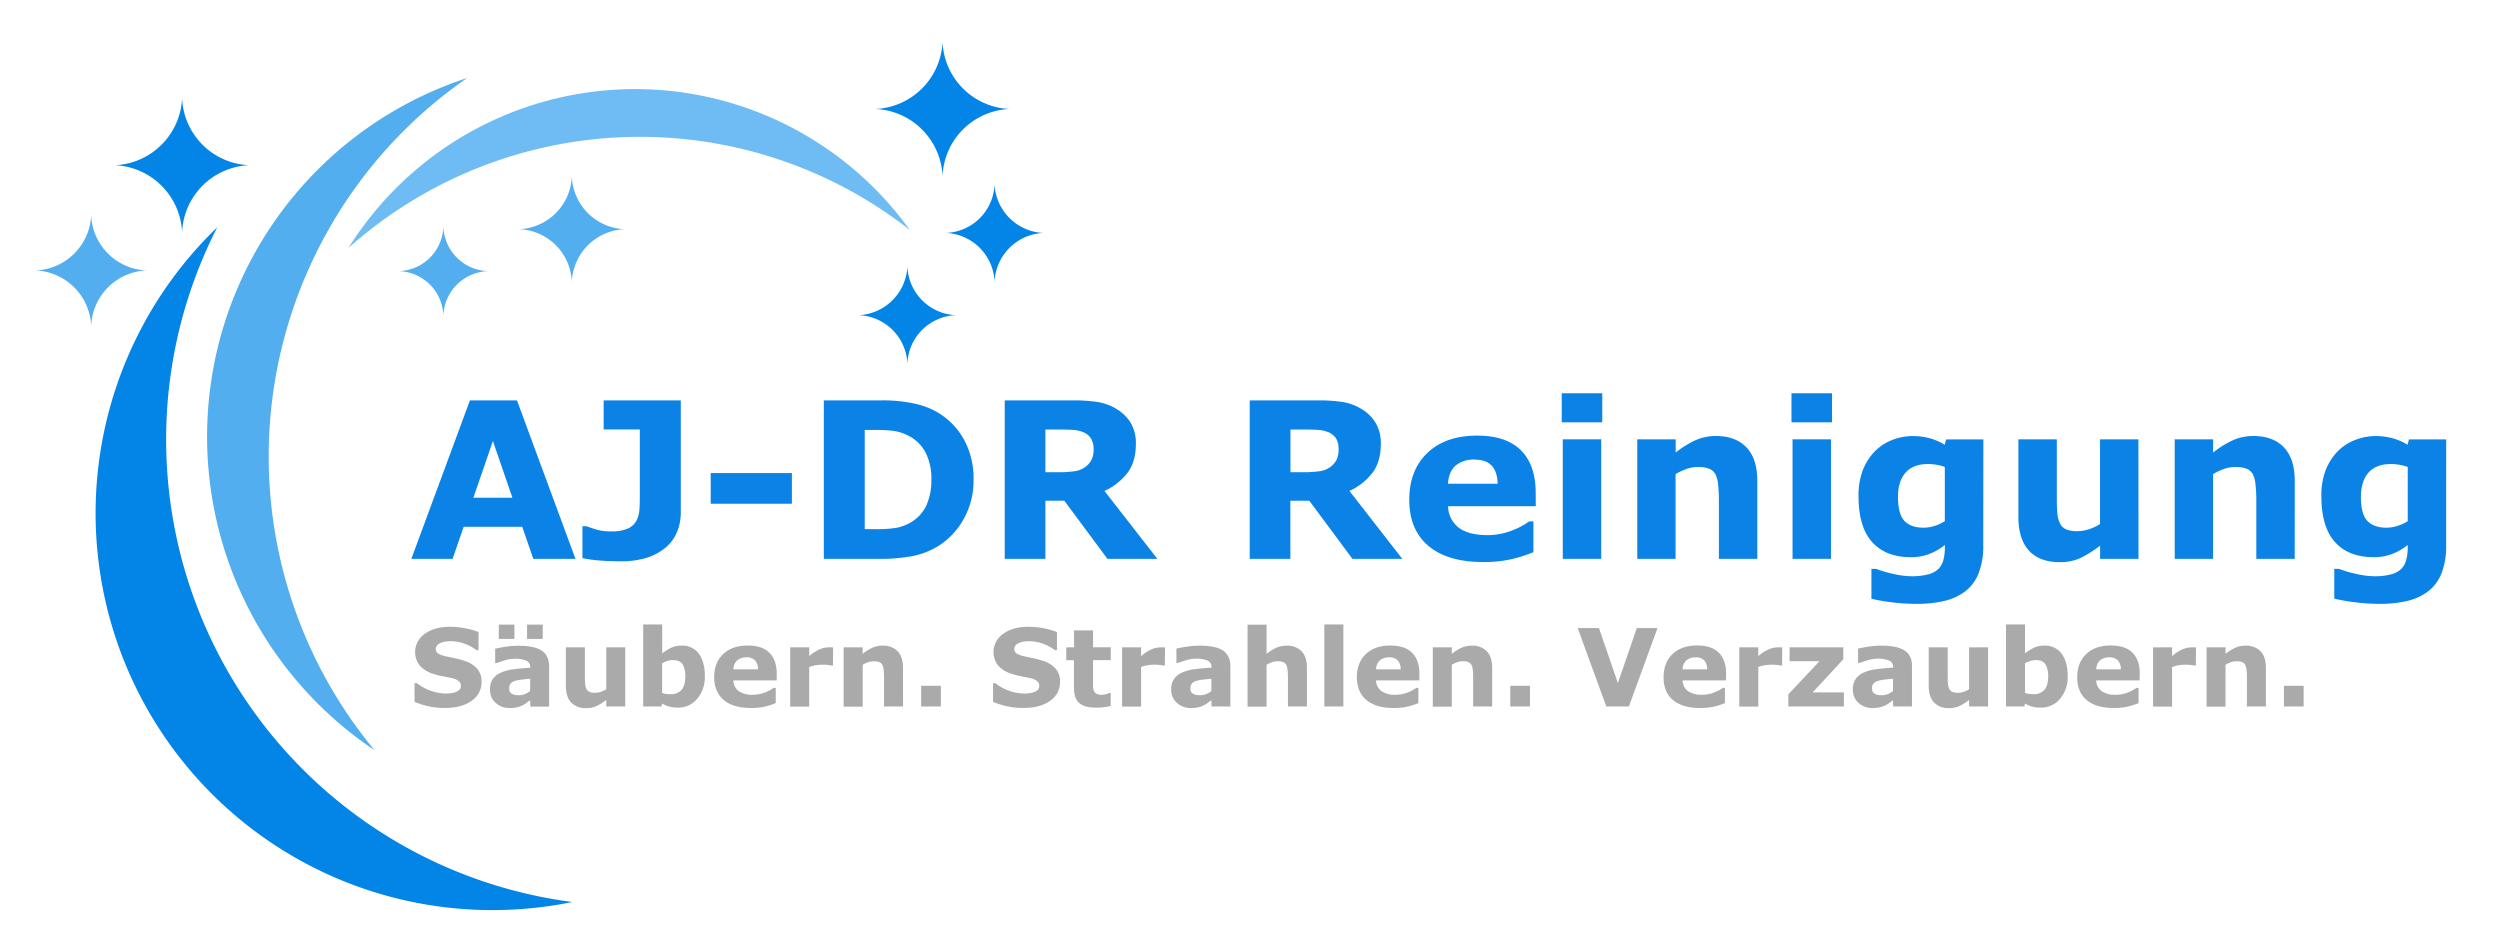 <svg id="Layer_1" data-name="Layer 1" xmlns="http://www.w3.org/2000/svg" viewBox="0 0 1066.8 406.2"><defs><style>.cls-1{fill:#0384e7;}.cls-1,.cls-2,.cls-3{fill-rule:evenodd;}.cls-2{fill:#52aeee;}.cls-3{fill:#6fbcf4;}.cls-4{isolation:isolate;}.cls-5{fill:#0b83e6;}.cls-6{fill:#aaa;}</style></defs><path class="cls-1" d="M92.7,97A169.35,169.35,0,0,0,244.2,384.9,199,199,0,0,1,92.7,97Z"/><path class="cls-2" d="M199.3,33.3a196.43,196.43,0,0,0-39.5,286.8A161,161,0,0,1,199.3,33.3Z"/><path class="cls-3" d="M148.7,105.8a186.8,186.8,0,0,1,239.5-7.7,144.29,144.29,0,0,0-239.5,7.7Z"/><path class="cls-1" d="M77.7,41.9A30,30,0,0,1,49.1,70.5,30,30,0,0,1,77.7,99.1a29.9,29.9,0,0,1,28.6-28.6A29.9,29.9,0,0,1,77.7,41.9Z"/><path class="cls-1" d="M402.2,17.9a30,30,0,0,1-28.6,28.6,30,30,0,0,1,28.6,28.6,29.9,29.9,0,0,1,28.6-28.6,29.9,29.9,0,0,1-28.6-28.6Z"/><path class="cls-1" d="M387.2,113.7a21.82,21.82,0,0,1-20.8,20.8,21.58,21.58,0,0,1,20.8,20.7,21.49,21.49,0,0,1,20.7-20.7,21.66,21.66,0,0,1-20.7-20.8Z"/><path class="cls-1" d="M424.4,78.7a21.57,21.57,0,0,1-20.7,20.7,21.73,21.73,0,0,1,20.7,20.8,21.82,21.82,0,0,1,20.8-20.8,21.81,21.81,0,0,1-20.8-20.7Z"/><path class="cls-2" d="M244,75.3a23.43,23.43,0,0,1-22.5,22.5A23.35,23.35,0,0,1,244,120.3a23.5,23.5,0,0,1,22.5-22.5A23.5,23.5,0,0,1,244,75.3Z"/><path class="cls-2" d="M189.2,96.8a19.63,19.63,0,0,1-18.9,18.9,19.63,19.63,0,0,1,18.9,18.9,19.71,19.71,0,0,1,18.9-18.9,19.71,19.71,0,0,1-18.9-18.9Z"/><path class="cls-2" d="M38.9,91.8a24.68,24.68,0,0,1-23.6,23.6A24.76,24.76,0,0,1,38.9,139a24.68,24.68,0,0,1,23.6-23.6A24.61,24.61,0,0,1,38.9,91.8Z"/><g class="cls-4"><path class="cls-5" d="M245.56,238.47h-18l-4.71-13.67h-25l-4.71,13.67H175.53l25-67.62h20.07ZM218.65,212.4l-8.32-24.22L202,212.4Z"/><path class="cls-5" d="M290.51,218.62a21.8,21.8,0,0,1-1.59,8.34,17,17,0,0,1-4.72,6.56,23.5,23.5,0,0,1-8,4.42,36.7,36.7,0,0,1-11.58,1.57q-4.68,0-8.81-.34a62.3,62.3,0,0,1-7.27-1V224.53h1.64c1.45.54,3,1.05,4.54,1.52a21.58,21.58,0,0,0,6,.7,16.87,16.87,0,0,0,7.33-1.27,7.66,7.66,0,0,0,3.66-3.55,12.83,12.83,0,0,0,1.18-4.88c.09-1.78.14-4,.14-6.8v-27H257.59V170.85h32.92Z"/><path class="cls-5" d="M337.92,214.94H303.27V201.87h34.65Z"/><path class="cls-5" d="M415.44,204.73a33.17,33.17,0,0,1-4.32,16.91,31.47,31.47,0,0,1-10.9,11.47,33.41,33.41,0,0,1-10.85,4.18,72.74,72.74,0,0,1-14,1.18H351.54V170.85h24.53a63.52,63.52,0,0,1,14.25,1.39,33.26,33.26,0,0,1,10.09,3.92,30.76,30.76,0,0,1,11,11.52A34.56,34.56,0,0,1,415.44,204.73Zm-18-.14A24.79,24.79,0,0,0,395,193.17a17,17,0,0,0-7.7-7.42,20,20,0,0,0-5.47-1.8,54.07,54.07,0,0,0-8.42-.48H369V225.8h4.41a52.2,52.2,0,0,0,9.12-.57,20,20,0,0,0,5.68-2.07,16.72,16.72,0,0,0,7-7.28A25.58,25.58,0,0,0,397.41,204.59Z"/><path class="cls-5" d="M493.86,238.47h-21.3l-18.39-24.8h-8.08v24.8H428.74V170.85H458a67.61,67.61,0,0,1,10.3.68,22.48,22.48,0,0,1,8.09,2.95,17.78,17.78,0,0,1,6.06,5.88,16.86,16.86,0,0,1,2.25,9.06q0,7.5-3.48,12.22a26.15,26.15,0,0,1-9.92,7.86Zm-27.2-46.91a8.56,8.56,0,0,0-1.05-4.36,7,7,0,0,0-3.58-2.86,13.16,13.16,0,0,0-4.13-.89c-1.58-.1-3.41-.16-5.5-.16h-6.31V201.5h5.36a48.82,48.82,0,0,0,7-.41,10,10,0,0,0,4.72-1.86,9,9,0,0,0,2.66-3.11A10.4,10.4,0,0,0,466.66,191.56Z"/><path class="cls-5" d="M598.39,238.47H577.1l-18.4-24.8h-8.08v24.8H533.28V170.85h29.24a67.75,67.75,0,0,1,10.31.68,22.43,22.43,0,0,1,8.08,2.95,17.78,17.78,0,0,1,6.06,5.88,16.86,16.86,0,0,1,2.25,9.06q0,7.5-3.47,12.22a26.31,26.31,0,0,1-9.92,7.86Zm-27.2-46.91a8.66,8.66,0,0,0-1-4.36,7,7,0,0,0-3.59-2.86,13.16,13.16,0,0,0-4.13-.89c-1.58-.1-3.41-.16-5.5-.16h-6.31V201.5H556a48.63,48.63,0,0,0,7-.41,10,10,0,0,0,4.73-1.86,9,9,0,0,0,2.65-3.11A10.4,10.4,0,0,0,571.19,191.56Z"/><path class="cls-5" d="M655.34,216H617.92a11.76,11.76,0,0,0,4.56,9.17q4.2,3.18,12.38,3.18a27.82,27.82,0,0,0,10-1.86,31.23,31.23,0,0,0,7.68-4h1.81v13.13a61.19,61.19,0,0,1-10.44,3.22,54.21,54.21,0,0,1-10.85,1q-15.36,0-23.53-6.9t-8.17-19.67q0-12.62,7.74-20t21.23-7.38q12.45,0,18.71,6.29t6.27,18.1Zm-16.26-9.58c-.09-3.42-.94-6-2.54-7.72s-4.1-2.59-7.5-2.59a12,12,0,0,0-7.76,2.45c-2,1.64-3.16,4.25-3.4,7.86Z"/><path class="cls-5" d="M683.72,180.21h-17.3v-12.4h17.3Zm-.45,58.26h-16.4v-51h16.4Z"/><path class="cls-5" d="M749.88,238.47H733.49v-25.3a60.17,60.17,0,0,0-.32-6.15,12.84,12.84,0,0,0-1.09-4.52,5.38,5.38,0,0,0-2.66-2.45,12.46,12.46,0,0,0-4.88-.77A15.06,15.06,0,0,0,720,200a24.89,24.89,0,0,0-5,2.32v36.15H698.66v-51h16.39v5.63a41.44,41.44,0,0,1,8.37-5.22,21.38,21.38,0,0,1,8.91-1.82q8.25,0,12.9,4.82t4.65,14.39Z"/><path class="cls-5" d="M781.76,180.21h-17.3v-12.4h17.3Zm-.45,58.26h-16.4v-51h16.4Z"/><path class="cls-5" d="M846.29,232.61a31.33,31.33,0,0,1-2,12.08,18,18,0,0,1-5.72,7.67,23.43,23.43,0,0,1-8.88,4.07,50.48,50.48,0,0,1-11.73,1.25,86.06,86.06,0,0,1-10.47-.64,81,81,0,0,1-8.92-1.54V242.74h2a51.85,51.85,0,0,0,7.3,2.15,35.33,35.33,0,0,0,7.71,1,26.62,26.62,0,0,0,7.37-.84,9.78,9.78,0,0,0,4.33-2.39,8.45,8.45,0,0,0,2-3.72,20.56,20.56,0,0,0,.63-5.45v-.95a24.36,24.36,0,0,1-6.53,3.81,21.63,21.63,0,0,1-8,1.41q-10.7,0-16.51-6.45t-5.8-19.62a30.43,30.43,0,0,1,1.76-10.89,24.27,24.27,0,0,1,5-8,20.9,20.9,0,0,1,7.37-4.95,23.73,23.73,0,0,1,9-1.77,27,27,0,0,1,7.51,1,24.19,24.19,0,0,1,6.14,2.7l.59-2.27h15.9Zm-16.4-10.22V199.28a14.77,14.77,0,0,0-3.44-.93,22.15,22.15,0,0,0-3.67-.34q-6.43,0-9.65,3.7T809.91,212q0,7.35,2.74,10.26t8.14,2.91a15.45,15.45,0,0,0,4.8-.77A18.34,18.34,0,0,0,829.89,222.39Z"/><path class="cls-5" d="M912.54,238.47H896.15v-5.63a49,49,0,0,1-8.3,5.24,20.64,20.64,0,0,1-9,1.8c-5.62,0-10-1.63-13-4.86s-4.56-8-4.56-14.35v-33.2h16.39v25.29q0,3.87.25,6.43a11.2,11.2,0,0,0,1.16,4.25,5.2,5.2,0,0,0,2.61,2.45,12.46,12.46,0,0,0,4.88.77,16.21,16.21,0,0,0,4.63-.77,20.16,20.16,0,0,0,4.91-2.27V187.47h16.39Z"/><path class="cls-5" d="M979.2,238.47H962.81v-25.3a60.17,60.17,0,0,0-.32-6.15,12.84,12.84,0,0,0-1.09-4.52,5.4,5.4,0,0,0-2.65-2.45,12.55,12.55,0,0,0-4.89-.77,15,15,0,0,0-4.51.72,24.7,24.7,0,0,0-5,2.32v36.15H928v-51h16.39v5.63a41.71,41.71,0,0,1,8.37-5.22,21.41,21.41,0,0,1,8.91-1.82c5.5,0,9.81,1.61,12.9,4.82s4.65,8,4.65,14.39Z"/><path class="cls-5" d="M1043.82,232.61a31.53,31.53,0,0,1-2,12.08,18,18,0,0,1-5.72,7.67,23.5,23.5,0,0,1-8.88,4.07,50.57,50.57,0,0,1-11.74,1.25A86.31,86.31,0,0,1,1005,257a81.43,81.43,0,0,1-8.92-1.54V242.74h2a51.06,51.06,0,0,0,7.3,2.15,35.32,35.32,0,0,0,7.7,1,26.57,26.57,0,0,0,7.37-.84,9.72,9.72,0,0,0,4.33-2.39,8.45,8.45,0,0,0,2-3.72,20.13,20.13,0,0,0,.64-5.45v-.95a24.52,24.52,0,0,1-6.53,3.81,21.63,21.63,0,0,1-8,1.41q-10.71,0-16.51-6.45t-5.81-19.62a30.2,30.2,0,0,1,1.77-10.89,24.11,24.11,0,0,1,5-8,20.72,20.72,0,0,1,7.37-4.95,23.69,23.69,0,0,1,9-1.77,27,27,0,0,1,7.5,1,24.26,24.26,0,0,1,6.15,2.7l.59-2.27h15.89Zm-16.39-10.22V199.28a15,15,0,0,0-3.44-.93,22.24,22.24,0,0,0-3.67-.34q-6.44,0-9.65,3.7T1007.45,212q0,7.35,2.74,10.26t8.13,2.91a15.45,15.45,0,0,0,4.8-.77A18.23,18.23,0,0,0,1027.43,222.39Z"/></g><g class="cls-4"><path class="cls-6" d="M205.49,291a9.53,9.53,0,0,1-4.19,8q-4.2,3.09-11.38,3.09a31.55,31.55,0,0,1-7.24-.73,36.67,36.67,0,0,1-5.79-1.85v-8h1a19.89,19.89,0,0,0,6,3.28,19.57,19.57,0,0,0,6.37,1.15c.52,0,1.21,0,2.07-.14a8.3,8.3,0,0,0,2.09-.45,5.09,5.09,0,0,0,1.62-1,2.34,2.34,0,0,0,.64-1.8,2.41,2.41,0,0,0-.93-1.89,6.55,6.55,0,0,0-2.73-1.23c-1.26-.3-2.58-.58-4-.84a29.59,29.59,0,0,1-3.95-1,12.3,12.3,0,0,1-6.07-3.72,9.43,9.43,0,0,1,2.33-13.45q4.2-3,10.77-2.95a33.16,33.16,0,0,1,6.53.64,30.19,30.19,0,0,1,5.58,1.6v7.71h-.92a17.91,17.91,0,0,0-5-2.71,17,17,0,0,0-6-1.09,15.29,15.29,0,0,0-2.14.15,8,8,0,0,0-2.06.55,3.86,3.86,0,0,0-1.5,1,2.25,2.25,0,0,0-.63,1.56,2.31,2.31,0,0,0,1,2,11.29,11.29,0,0,0,3.82,1.29l3.53.75a34.11,34.11,0,0,1,3.65,1,12.26,12.26,0,0,1,5.68,3.43A8.42,8.42,0,0,1,205.49,291Z"/><path class="cls-6" d="M226.22,298.79c-.44.33-1,.73-1.62,1.19a10.49,10.49,0,0,1-1.82,1.1,11.31,11.31,0,0,1-2.47.8,14.36,14.36,0,0,1-2.81.26,8.6,8.6,0,0,1-6-2.22,7.41,7.41,0,0,1-2.42-5.69,7.68,7.68,0,0,1,1.23-4.51A8.25,8.25,0,0,1,213.8,287a19.34,19.34,0,0,1,5.57-1.44q3.31-.42,6.89-.63v-.13a2.91,2.91,0,0,0-1.7-2.89,12.4,12.4,0,0,0-5-.8,14.38,14.38,0,0,0-4.26.71c-1.52.47-2.6.83-3.26,1.09h-.74v-6.09c.85-.22,2.24-.49,4.16-.8a37.66,37.66,0,0,1,5.79-.46q6.9,0,10,2.13c2,1.41,3.07,3.63,3.07,6.66v17.16h-8Zm-6.7-26.14h-6.67v-6.13h6.67Zm6.7,22.22v-5.24c-1.1.09-2.28.21-3.55.37a17.47,17.47,0,0,0-2.9.55,3.87,3.87,0,0,0-1.85,1.11,2.76,2.76,0,0,0-.64,1.91,5,5,0,0,0,.13,1.28,2,2,0,0,0,.68.94,3.17,3.17,0,0,0,1.23.66,8.74,8.74,0,0,0,2.25.21,6.62,6.62,0,0,0,2.46-.49A7.7,7.7,0,0,0,226.22,294.87Zm5.37-22.22h-6.68v-6.13h6.68Z"/><path class="cls-6" d="M266.8,301.47h-8.1v-2.79a24.75,24.75,0,0,1-4.11,2.6,10.25,10.25,0,0,1-4.44.88,8.41,8.41,0,0,1-6.43-2.4q-2.25-2.4-2.25-7.1V276.24h8.11v12.51q0,1.92.12,3.18a5.45,5.45,0,0,0,.57,2.1,2.64,2.64,0,0,0,1.29,1.22,6.28,6.28,0,0,0,2.42.38,8.1,8.1,0,0,0,2.29-.38,9.9,9.9,0,0,0,2.43-1.13V276.24h8.1Z"/><path class="cls-6" d="M300.77,288.51a14.2,14.2,0,0,1-3.29,9.7,10.46,10.46,0,0,1-8.2,3.75,13.63,13.63,0,0,1-3.7-.45,12.66,12.66,0,0,1-3-1.3l-.34,1.26h-7.77v-35h8.11v12.35a19.4,19.4,0,0,1,3.8-2.4,10.28,10.28,0,0,1,4.48-.92,8.67,8.67,0,0,1,7.36,3.44C299.9,281.29,300.77,284.46,300.77,288.51Zm-8.34.17a9.75,9.75,0,0,0-1.14-5.18c-.76-1.22-2.12-1.82-4.08-1.82a8.17,8.17,0,0,0-2.35.35,9.82,9.82,0,0,0-2.31,1v12.65a8.66,8.66,0,0,0,1.66.43,14.31,14.31,0,0,0,1.88.11,5.85,5.85,0,0,0,4.77-1.88Q292.44,292.44,292.43,288.68Z"/><path class="cls-6" d="M331.45,290.35H312.94a5.81,5.81,0,0,0,2.26,4.54,10.08,10.08,0,0,0,6.12,1.57,13.84,13.84,0,0,0,5-.92,16,16,0,0,0,3.8-2h.9v6.49a29.62,29.62,0,0,1-5.17,1.6,27,27,0,0,1-5.37.49q-7.59,0-11.63-3.41T304.76,289q0-6.24,3.83-9.89t10.5-3.65q6.17,0,9.26,3.11t3.1,8.95Zm-8-4.74a5.71,5.71,0,0,0-1.26-3.82,4.86,4.86,0,0,0-3.71-1.28,6,6,0,0,0-3.84,1.21,5.2,5.2,0,0,0-1.68,3.89Z"/><path class="cls-6" d="M355.44,284h-.72a7.33,7.33,0,0,0-1.66-.27c-.76-.06-1.4-.09-1.91-.09a18.27,18.27,0,0,0-3,.22,17.47,17.47,0,0,0-2.85.77v16.89h-8.11V276.24h8.11V280a16.67,16.67,0,0,1,4.64-3,10.06,10.06,0,0,1,3.63-.76l1,0c.36,0,.68,0,.95.06Z"/><path class="cls-6" d="M385.35,301.47h-8.11V289c0-1-.05-2-.15-3a6.61,6.61,0,0,0-.54-2.23,2.7,2.7,0,0,0-1.32-1.22,6.19,6.19,0,0,0-2.41-.38,7.43,7.43,0,0,0-2.24.36,11.77,11.77,0,0,0-2.45,1.15v17.88H360V276.24h8.11V279a20.21,20.21,0,0,1,4.13-2.58,10.6,10.6,0,0,1,4.41-.9,8.44,8.44,0,0,1,6.38,2.38c1.54,1.58,2.3,4,2.3,7.12Z"/><path class="cls-6" d="M401.48,301.47h-8.4v-8.83h8.4Z"/><path class="cls-6" d="M452.35,291a9.5,9.5,0,0,1-4.19,8q-4.19,3.09-11.37,3.09a31.49,31.49,0,0,1-7.24-.73,36.67,36.67,0,0,1-5.79-1.85v-8h.94a20.06,20.06,0,0,0,6,3.28,19.57,19.57,0,0,0,6.37,1.15c.52,0,1.21,0,2.06-.14a8.2,8.2,0,0,0,2.09-.45,5.14,5.14,0,0,0,1.63-1,2.34,2.34,0,0,0,.64-1.8,2.41,2.41,0,0,0-.93-1.89,6.55,6.55,0,0,0-2.73-1.23q-1.89-.45-4-.84a29.44,29.44,0,0,1-3.94-1,12.3,12.3,0,0,1-6.07-3.72,9.41,9.41,0,0,1,2.33-13.45q4.19-3,10.77-2.95a33.24,33.24,0,0,1,6.53.64,30.19,30.19,0,0,1,5.58,1.6v7.71h-.92a17.83,17.83,0,0,0-5-2.71,16.91,16.91,0,0,0-6-1.09,15.54,15.54,0,0,0-2.15.15,8.07,8.07,0,0,0-2,.55,3.89,3.89,0,0,0-1.51,1,2.29,2.29,0,0,0-.62,1.56,2.31,2.31,0,0,0,1,2,11.3,11.3,0,0,0,3.81,1.29l3.54.75a34.11,34.11,0,0,1,3.65,1,12.17,12.17,0,0,1,5.67,3.43A8.42,8.42,0,0,1,452.35,291Z"/><path class="cls-6" d="M473.94,301.25a24.59,24.59,0,0,1-2.76.52,27.88,27.88,0,0,1-3.58.19q-4.71,0-7-1.91t-2.31-6.53v-11.8H455v-5.48h3.32V269h8.11v7.21h7.55v5.48h-7.55v9c0,.88,0,1.65,0,2.31a5,5,0,0,0,.36,1.78,2.49,2.49,0,0,0,1.11,1.25,4.66,4.66,0,0,0,2.32.46,6.78,6.78,0,0,0,1.65-.27,7.11,7.11,0,0,0,1.42-.49h.67Z"/><path class="cls-6" d="M497.05,284h-.72a7.12,7.12,0,0,0-1.65-.27c-.77-.06-1.4-.09-1.91-.09a18.4,18.4,0,0,0-3,.22,17.11,17.11,0,0,0-2.84.77v16.89h-8.11V276.24h8.11V280a16.53,16.53,0,0,1,4.64-3,10.06,10.06,0,0,1,3.63-.76l1,0c.36,0,.67,0,.94.06Z"/><path class="cls-6" d="M516.91,298.79c-.44.33-1,.73-1.62,1.19a10.49,10.49,0,0,1-1.82,1.1,11.31,11.31,0,0,1-2.47.8,14.36,14.36,0,0,1-2.81.26,8.6,8.6,0,0,1-6-2.22,7.41,7.41,0,0,1-2.42-5.69,7.68,7.68,0,0,1,1.23-4.51,8.25,8.25,0,0,1,3.51-2.76,19.34,19.34,0,0,1,5.57-1.44q3.31-.42,6.89-.63v-.13a2.9,2.9,0,0,0-1.71-2.89,12.32,12.32,0,0,0-5-.8,14.38,14.38,0,0,0-4.26.71c-1.52.47-2.6.83-3.26,1.09H502v-6.09c.85-.22,2.24-.49,4.16-.8a37.66,37.66,0,0,1,5.79-.46q6.89,0,10,2.13c2,1.41,3.07,3.63,3.07,6.66v17.16h-8Zm0-3.92v-5.24c-1.1.09-2.28.21-3.55.37a17.47,17.47,0,0,0-2.9.55,3.87,3.87,0,0,0-1.85,1.11,2.76,2.76,0,0,0-.64,1.91,5,5,0,0,0,.13,1.28,2,2,0,0,0,.68.94,3.17,3.17,0,0,0,1.23.66,8.74,8.74,0,0,0,2.25.21,6.62,6.62,0,0,0,2.46-.49A7.7,7.7,0,0,0,516.91,294.87Z"/><path class="cls-6" d="M557.7,301.47h-8.11V289c0-1-.06-2-.16-3a6.16,6.16,0,0,0-.54-2.23,2.72,2.72,0,0,0-1.31-1.22,6.24,6.24,0,0,0-2.42-.38,7.32,7.32,0,0,0-2.23.36,11.59,11.59,0,0,0-2.46,1.15v17.88h-8.11v-35h8.11V279a20,20,0,0,1,4.14-2.58,10.52,10.52,0,0,1,4.4-.9,8.46,8.46,0,0,1,6.39,2.38c1.53,1.58,2.3,4,2.3,7.12Z"/><path class="cls-6" d="M573.24,301.47h-8.11v-35h8.11Z"/><path class="cls-6" d="M605.69,290.35h-18.5a5.83,5.83,0,0,0,2.25,4.54,10.12,10.12,0,0,0,6.12,1.57,13.86,13.86,0,0,0,5-.92,15.72,15.72,0,0,0,3.79-2h.9v6.49a29.54,29.54,0,0,1-5.16,1.6,27,27,0,0,1-5.37.49q-7.59,0-11.64-3.41T579,289q0-6.24,3.83-9.89t10.5-3.65q6.15,0,9.25,3.11t3.1,8.95Zm-8-4.74a5.65,5.65,0,0,0-1.25-3.82,4.86,4.86,0,0,0-3.71-1.28,6,6,0,0,0-3.84,1.21,5.21,5.21,0,0,0-1.69,3.89Z"/><path class="cls-6" d="M636.74,301.47h-8.11V289c0-1-.06-2-.16-3a6.16,6.16,0,0,0-.54-2.23,2.72,2.72,0,0,0-1.31-1.22,6.24,6.24,0,0,0-2.42-.38,7.32,7.32,0,0,0-2.23.36,11.59,11.59,0,0,0-2.46,1.15v17.88H611.4V276.24h8.11V279a20,20,0,0,1,4.14-2.58,10.52,10.52,0,0,1,4.4-.9,8.46,8.46,0,0,1,6.39,2.38c1.53,1.58,2.3,4,2.3,7.12Z"/><path class="cls-6" d="M652.86,301.47h-8.4v-8.83h8.4Z"/><path class="cls-6" d="M707.29,268l-12.2,33.45h-9.66L673.23,268h9.07l8.08,23.48L698.46,268Z"/><path class="cls-6" d="M736.48,290.35H718a5.83,5.83,0,0,0,2.25,4.54,10.12,10.12,0,0,0,6.12,1.57,13.86,13.86,0,0,0,5-.92,15.72,15.72,0,0,0,3.79-2h.9v6.49a29.54,29.54,0,0,1-5.16,1.6,27,27,0,0,1-5.37.49q-7.59,0-11.64-3.41t-4-9.73q0-6.24,3.83-9.89t10.5-3.65q6.15,0,9.25,3.11t3.1,8.95Zm-8-4.74a5.65,5.65,0,0,0-1.25-3.82,4.86,4.86,0,0,0-3.71-1.28,6,6,0,0,0-3.84,1.21,5.21,5.21,0,0,0-1.69,3.89Z"/><path class="cls-6" d="M760.47,284h-.71a7.33,7.33,0,0,0-1.66-.27c-.77-.06-1.4-.09-1.91-.09a18.48,18.48,0,0,0-3.05.22,17.11,17.11,0,0,0-2.84.77v16.89h-8.11V276.24h8.11V280a16.67,16.67,0,0,1,4.64-3,10.06,10.06,0,0,1,3.63-.76l1,0c.36,0,.67,0,.94.06Z"/><path class="cls-6" d="M786.82,301.47h-23.7v-5.19l13.28-14.13H763.66v-5.91h22.91v5.1L773.5,295.45h13.32Z"/><path class="cls-6" d="M807.78,298.79c-.44.33-1,.73-1.62,1.19a10.88,10.88,0,0,1-1.82,1.1,11.49,11.49,0,0,1-2.47.8,14.44,14.44,0,0,1-2.81.26,8.6,8.6,0,0,1-6-2.22,7.37,7.37,0,0,1-2.42-5.69,7.68,7.68,0,0,1,1.23-4.51,8.22,8.22,0,0,1,3.5-2.76,19.52,19.52,0,0,1,5.57-1.44q3.33-.42,6.9-.63v-.13a2.9,2.9,0,0,0-1.71-2.89,12.32,12.32,0,0,0-5-.8,14.49,14.49,0,0,0-4.27.71c-1.51.47-2.59.83-3.25,1.09h-.74v-6.09c.85-.22,2.24-.49,4.16-.8a37.56,37.56,0,0,1,5.79-.46q6.88,0,10,2.13t3.06,6.66v17.16h-8Zm0-3.92v-5.24c-1.1.09-2.28.21-3.55.37a17.26,17.26,0,0,0-2.9.55,3.87,3.87,0,0,0-1.85,1.11,2.76,2.76,0,0,0-.64,1.91,5,5,0,0,0,.13,1.28,2,2,0,0,0,.67.94,3.29,3.29,0,0,0,1.24.66,8.74,8.74,0,0,0,2.25.21,6.69,6.69,0,0,0,2.46-.49A7.7,7.7,0,0,0,807.78,294.87Z"/><path class="cls-6" d="M848.36,301.47h-8.11v-2.79a24.3,24.3,0,0,1-4.1,2.6,10.25,10.25,0,0,1-4.44.88,8.4,8.4,0,0,1-6.43-2.4q-2.25-2.4-2.25-7.1V276.24h8.1v12.51c0,1.28,0,2.34.13,3.18a5.45,5.45,0,0,0,.57,2.1,2.64,2.64,0,0,0,1.29,1.22,6.24,6.24,0,0,0,2.42.38,8.1,8.1,0,0,0,2.29-.38,9.67,9.67,0,0,0,2.42-1.13V276.24h8.11Z"/><path class="cls-6" d="M882.32,288.51a14.19,14.19,0,0,1-3.28,9.7,10.46,10.46,0,0,1-8.2,3.75,13.63,13.63,0,0,1-3.7-.45,12.32,12.32,0,0,1-3-1.3l-.34,1.26H856v-35h8.11v12.35a19.4,19.4,0,0,1,3.8-2.4,10.25,10.25,0,0,1,4.48-.92,8.65,8.65,0,0,1,7.35,3.44Q882.32,282.44,882.32,288.51Zm-8.33.17a9.75,9.75,0,0,0-1.14-5.18c-.77-1.22-2.12-1.82-4.08-1.82a8.17,8.17,0,0,0-2.35.35,9.82,9.82,0,0,0-2.31,1v12.65a8.66,8.66,0,0,0,1.66.43,14.31,14.31,0,0,0,1.88.11,5.87,5.87,0,0,0,4.77-1.88Q874,292.44,874,288.68Z"/><path class="cls-6" d="M913,290.35H894.5a5.83,5.83,0,0,0,2.25,4.54,10.13,10.13,0,0,0,6.13,1.57,13.84,13.84,0,0,0,5-.92,15.72,15.72,0,0,0,3.79-2h.9v6.49a29.54,29.54,0,0,1-5.16,1.6,27,27,0,0,1-5.37.49q-7.59,0-11.64-3.41t-4-9.73q0-6.24,3.83-9.89t10.5-3.65q6.15,0,9.26,3.11t3.09,8.95Zm-8-4.74a5.65,5.65,0,0,0-1.25-3.82,4.86,4.86,0,0,0-3.71-1.28,6,6,0,0,0-3.84,1.21,5.21,5.21,0,0,0-1.69,3.89Z"/><path class="cls-6" d="M937,284h-.71a7.33,7.33,0,0,0-1.66-.27c-.76-.06-1.4-.09-1.91-.09a18.27,18.27,0,0,0-3,.22,17,17,0,0,0-2.85.77v16.89h-8.11V276.24h8.11V280a16.67,16.67,0,0,1,4.64-3,10.06,10.06,0,0,1,3.63-.76l1,0c.36,0,.67,0,.94.06Z"/><path class="cls-6" d="M966.91,301.47H958.8V289c0-1,0-2-.15-3a6.61,6.61,0,0,0-.54-2.23,2.7,2.7,0,0,0-1.32-1.22,6.19,6.19,0,0,0-2.41-.38,7.38,7.38,0,0,0-2.24.36,12.06,12.06,0,0,0-2.46,1.15v17.88h-8.1V276.24h8.1V279a20.53,20.53,0,0,1,4.14-2.58,10.6,10.6,0,0,1,4.41-.9,8.44,8.44,0,0,1,6.38,2.38c1.53,1.58,2.3,4,2.3,7.12Z"/><path class="cls-6" d="M983,301.47h-8.4v-8.83H983Z"/></g></svg>